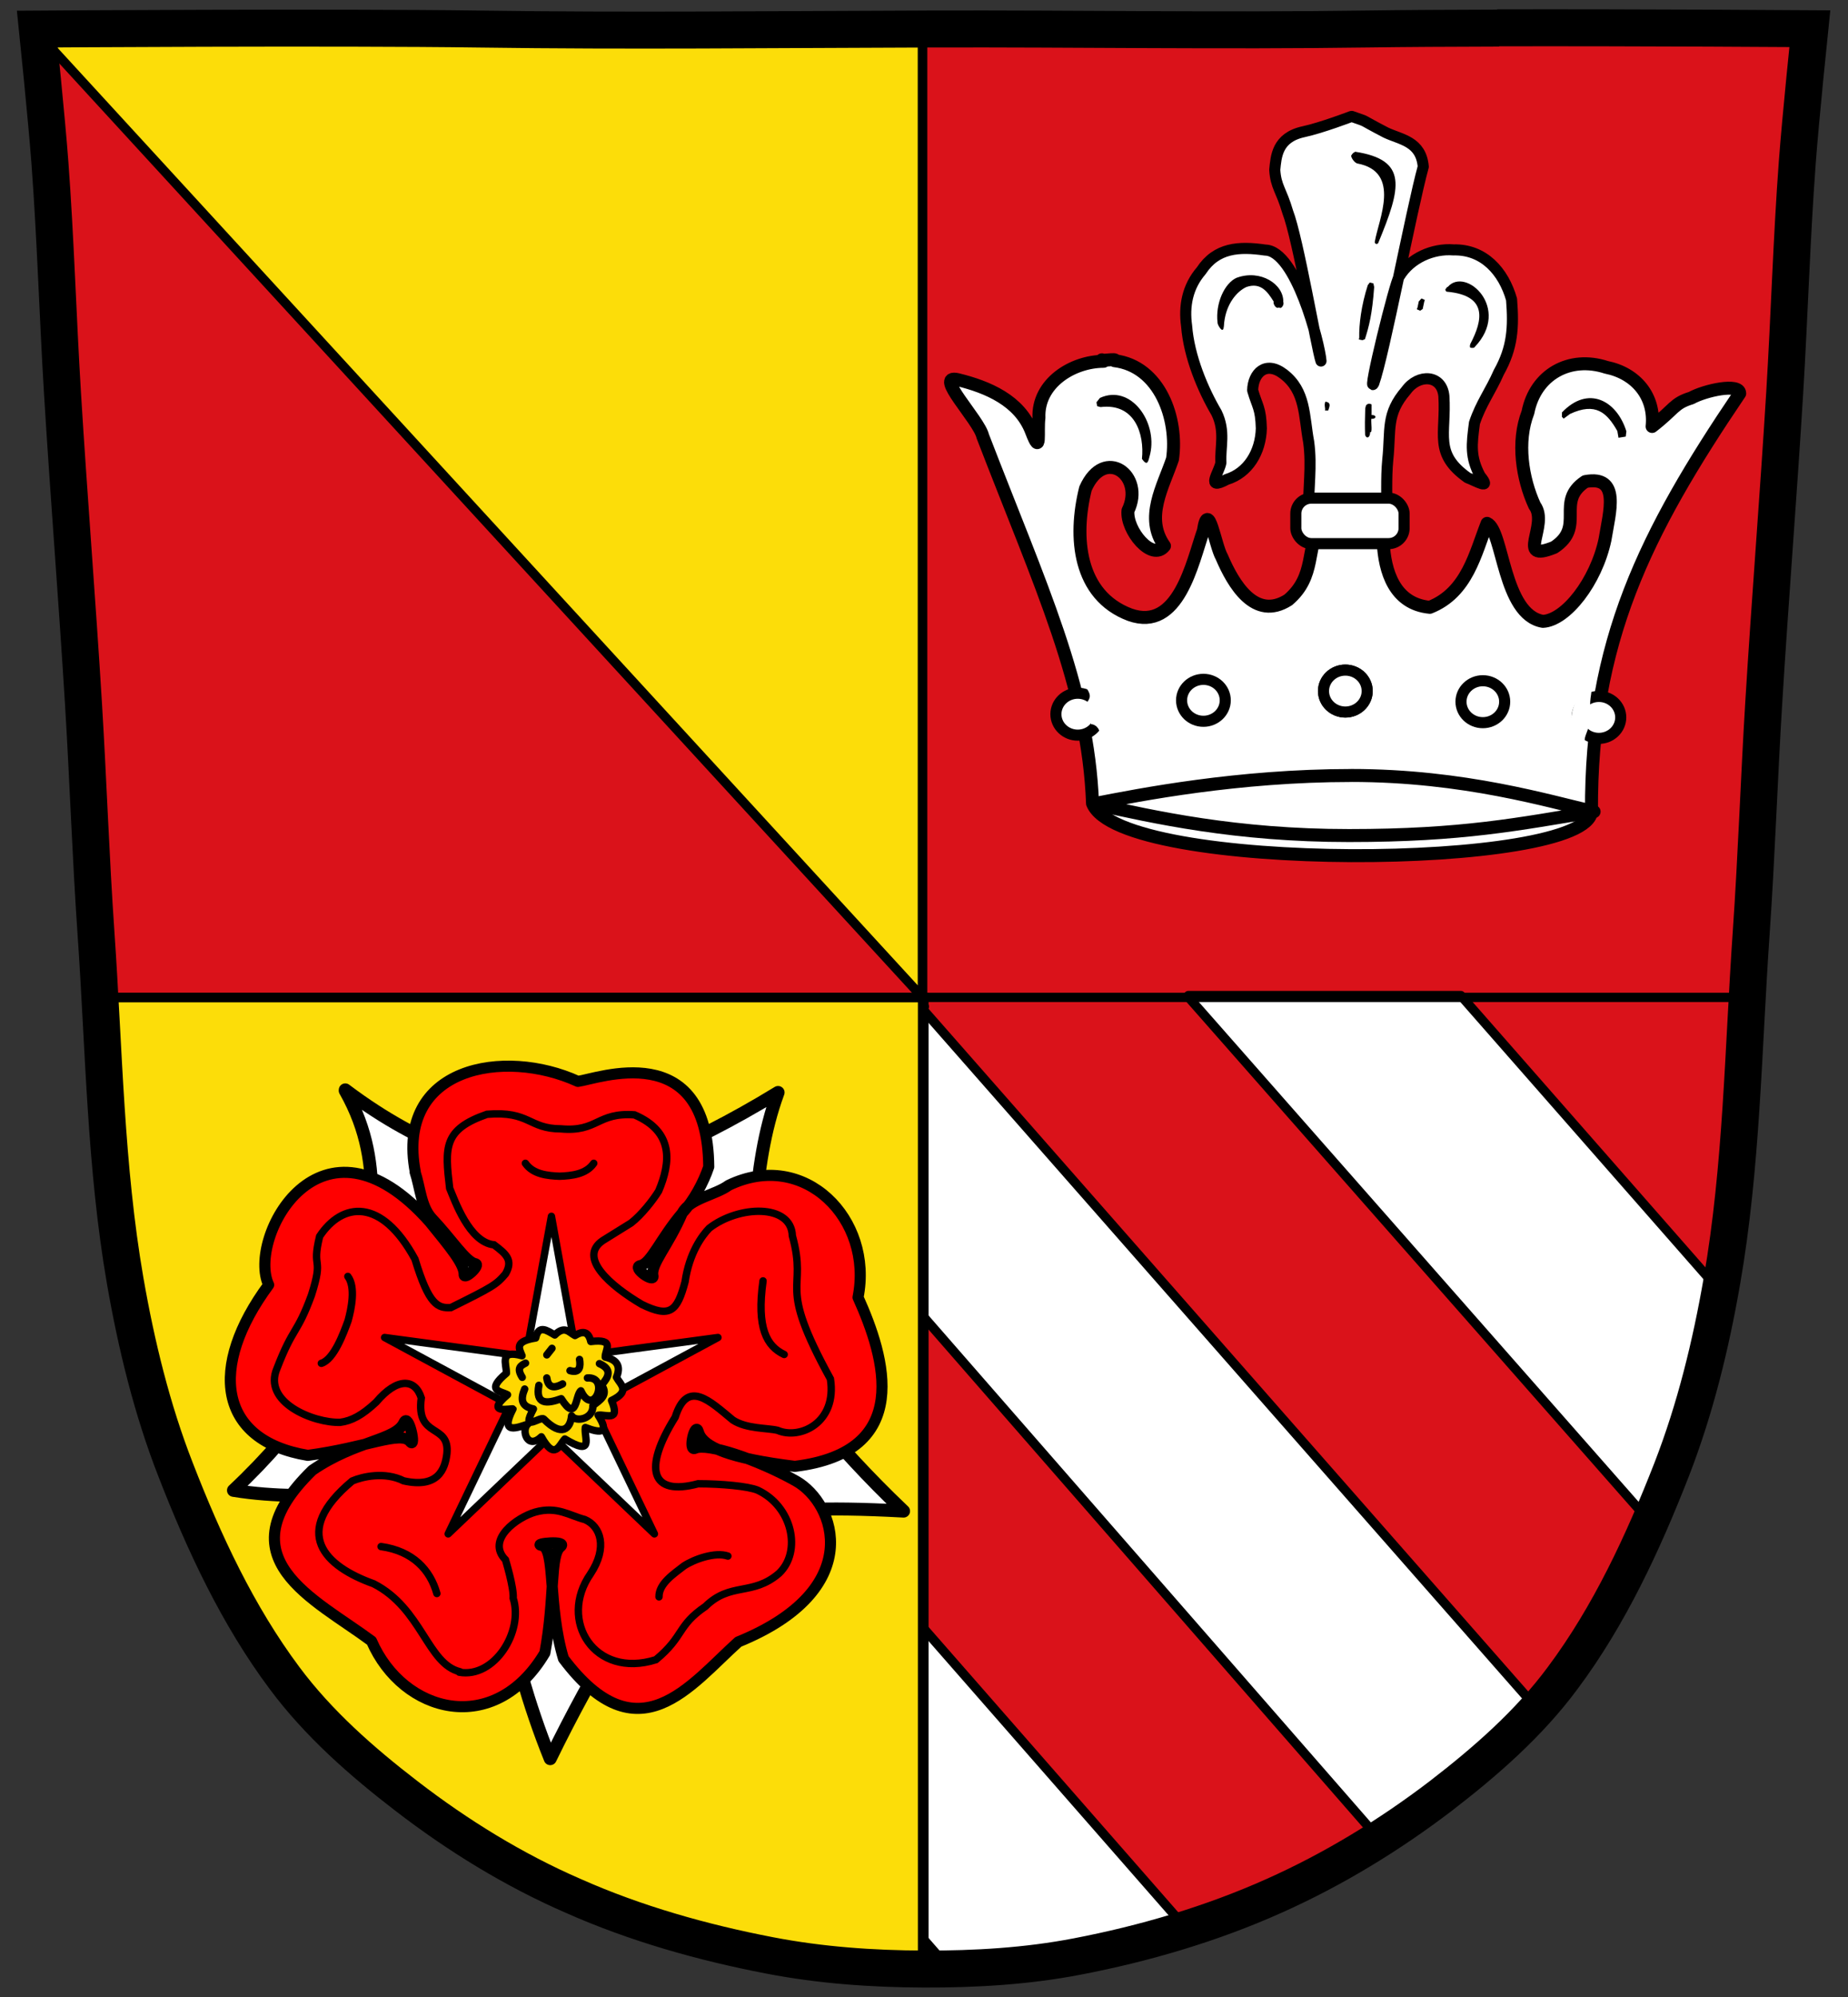 <svg width="500" height="540" version="1.1" viewBox="0 0 500 540" xmlns="http://www.w3.org/2000/svg" xmlns:xlink="http://www.w3.org/1999/xlink">
 <rect x="0" y="0" width="500" height="540" fill="#333333" stroke="none"/>
 <g transform="translate(-66.6 -41.3)"></g>
 <g transform="translate(-66.4 -41.3)">
  <path d="m472 48.9c-13.1 0.027-25.6 0.099-35.5 0.24-39.6 0.562-78.5-0.107-118 0-1.33 0.004-2.66 0.018-3.99 0.022-39.3 0.107-78.1 0.562-118 0-39.6-0.562-120 0-120 0s2.5 24.1 3.4 36.2c1.54 20.7 2.13 41.5 3.4 62.3 1.71 27.9 3.96 55.9 5.67 83.8 1.27 20.8 1.96 41.5 3.4 62.3 2.18 31.4 2.52 63 7.91 94 3.02 17.3 7.23 34.6 13.6 50.9 7.69 19.8 16.8 39.4 29.5 56.4 9.16 12.3 20.9 22.6 33 31.9 13.9 10.7 29 20 45.1 27 16.9 7.5 35 12.6 53.2 16.1 13.7 2.64 27.7 3.64 41.7 3.68 13.9 0.047 27.8-0.762 41.4-3.38 18.3-3.51 36.4-8.83 53.3-16.4 16-7.13 31.2-16.4 45.1-27 12.1-9.31 23.9-19.6 33-31.9 12.7-17 21.8-36.7 29.5-56.4 6.37-16.4 10.6-33.7 13.6-51 5.39-31 5.73-62.6 7.91-94 1.44-20.7 2.13-41.5 3.4-62.3 1.71-27.9 3.96-55.8 5.67-83.8 1.27-20.8 1.86-41.5 3.4-62.3 0.897-12.1 3.4-36.2 3.4-36.2s-45.2-0.319-84.6-0.24" fill="#da121a" stroke-width=".501"/>
  <g stroke="#000" stroke-width="2.51">
   <path d="m388 311 125 142c2.08-4.79 4.05-9.64 5.94-14.5 5.99-15.4 10.1-31.6 13-47.9l-70.3-80.1h-73.7zm-71.5 2.47-41.6 36.5 165 189c5.53-3.55 10.9-7.35 16.1-11.3 9.46-7.25 18.6-15.1 26.6-24l-167-190zm-83.3 73.1-41.6 36.5 132 151c11.4-0.239 22.8-1.16 34-3.3 10.2-1.95 20.3-4.46 30.1-7.61l-155-177z" fill="#fff" stroke-linecap="round" stroke-linejoin="round"/>
   <path d="m93.5 311c1.43 25.8 2.47 51.6 6.89 77 3.02 17.3 7.22 34.6 13.6 51 7.69 19.8 16.8 39.4 29.5 56.4 9.16 12.3 20.9 22.6 33 31.9 13.9 10.7 29 20 45.1 27 16.9 7.5 35 12.6 53.2 16.1 13.7 2.64 27.7 3.63 41.6 3.68v-263h-223z" fill="#fcdd09"/>
   <path d="m316 311v-262l-240 0.583z" fill="#fcdd09" stroke-linejoin="round"/>
  </g>
  <g fill="none" stroke="#000">
   <path d="m472 48.9c-13.1 0.027-25.6 0.099-35.5 0.24-39.6 0.562-78.5-0.107-118 0-1.33 0.004-2.66 0.018-3.99 0.022-39.3 0.107-78.1 0.562-118 0-39.6-0.562-120 0-120 0s2.5 24.1 3.4 36.2c1.54 20.7 2.13 41.5 3.4 62.3 1.71 27.9 3.96 55.9 5.67 83.8 1.27 20.8 1.96 41.5 3.4 62.3 2.18 31.4 2.52 63 7.91 94 3.02 17.3 7.23 34.6 13.6 50.9 7.69 19.8 16.8 39.4 29.5 56.4 9.16 12.3 20.9 22.6 33 31.9 13.9 10.7 29 20 45.1 27 16.9 7.5 35 12.6 53.2 16.1 13.7 2.64 27.7 3.64 41.7 3.68 13.9 0.047 27.8-0.762 41.4-3.38 18.3-3.51 36.4-8.83 53.3-16.4 16-7.13 31.2-16.4 45.1-27 12.1-9.31 23.9-19.6 33-31.9 12.7-17 21.8-36.7 29.5-56.4 6.37-16.4 10.6-33.7 13.6-51 5.39-31 5.73-62.6 7.91-94 1.44-20.7 2.13-41.5 3.4-62.3 1.71-27.9 3.96-55.8 5.67-83.8 1.27-20.8 1.86-41.5 3.4-62.3 0.897-12.1 3.4-36.2 3.4-36.2s-45.2-0.319-84.6-0.24z" stroke-width="10"/>
   <path d="m316 48.8v529" stroke-width="2.51"/>
   <path d="m539 311h-446" stroke-width="2.51"/>
  </g>
  <path d="m365 139c-8.48 0.037-17.9 5.94-17.5 15.3-0.496 3.58 0.69 10.8-2.03 3.67-3.21-8.37-11.8-12-19.9-14-6.73-1.62 5.69 10.8 6.73 15.3 15.6 40.5 28.5 67.5 29.7 99.3 7.56 18.9 134 18 135 2.12-0.239-45.7 14.5-75.2 40.1-113 6e-3 -2.89-9.44-0.811-13.1 1.23-4.77 1.45-4.58 3.06-10.6 7.7 0.85-8.15-4.4-14.4-12.4-16-9.92-3.23-19.2 1.96-21.2 12.2-3.09 7.94-1.54 17.9 1.82 25.2 3.93 5.24-5.38 15.6 5.27 11.3 8.66-5.67 0.18-12.3 8.42-17.8 9.62-1.8 6.55 8.23 5.34 15.7-2.42 11.4-10.6 21.8-16.8 22.1-10.8-1.79-10.7-24.6-15.1-26.5-3.17 8-5.35 18.7-15.5 22.7-9.66-0.916-12.2-9.85-12.6-17.5 0.156-10.1-10.5-4.86-16.8-6.31-4.11 7.96-1.4 15.4-8.89 21.8-9.03 5.77-14.9-4.35-18-11.6-1.82-3.13-3.62-15.9-4.97-7.09-3.02 8.66-6.72 27.4-19.9 22.7-13.9-5.25-15.3-20.9-12-34.1 5.13-11.6 16.1-3.5 11.5 5.94-0.561 5.33 6.55 13.9 9.87 9.57-5.44-7.66-0.359-16 2.18-23.5 1.56-10.8-3.38-25.1-15.7-26.6 1.06-0.715-4.44 0.272-3.41-0.236z" fill="#fff" stroke="#000" stroke-linejoin="round" stroke-width="3.51"/>
  <path d="m432 251c-30.7 0-57.2 5.2-69.7 7.65 16.4 3.61 38.4 8.59 69.1 8.59s45.9-3.13 66.3-6.47c-12-2.7-35-9.78-65.7-9.78z" fill="none" stroke="#000" stroke-linecap="round" stroke-linejoin="round" stroke-width="3.51"/>
  <g fill="#fff" stroke="#000" stroke-linejoin="round" stroke-width="3">
   <path id="path360" d="m392 225c-3.26 0-5.91 2.54-5.91 5.67 0 3.13 2.64 5.67 5.91 5.67 3.26 0 5.91-2.54 5.91-5.67 0-3.13-2.64-5.67-5.91-5.67z" fill="#fff" stroke="#000" stroke-linecap="round" stroke-linejoin="round" stroke-width="3"/>
   <path d="m432 72.8s-7.96 3.05-12.9 4.12c-7.23 1.56-7.43 6.74-7.8 10.3 0.293 4.62 1.76 5.41 3.51 11.4 2.79 7.2 7.8 36.7 9 40.3-0.352-4.68-6.82-29.9-15.1-30-7.09-1.04-13.2-0.673-17.3 5.59-3.75 4.34-4.71 9.58-3.96 14.9 0.639 8.36 4.44 17.3 8.09 23.5 2.47 5.07 0.95 9.23 1.19 13.5-0.445 2.61-4.36 7.72 1.57 4.54 5.79-1.77 9.19-7.39 9.37-13.8-0.162-5.61-1.06-5.84-2.35-10.3 0.11-4.65 3.53-8.09 8.34-4.43 6.05 4.6 5.51 11.4 6.82 18.4 0.903 6.64-0.154 12.5-0.028 19.2-0.311 2.18 7.6 0.219 9.27 0.406 2.8-0.388 8.98-0.085 11.8 0.05 0.211-4.91-0.142-9.64 0.361-14.9 0.867-8.15-0.55-12.3 4.98-18.7 3.31-4.56 9.64-4.31 10.2 1.53 0.639 10.4-2.85 15.5 6.43 22.1 2.07 0.72 6.76 3.62 3.36-0.532-2.69-5.11-2.3-8.35-1.52-14.3 1.75-5.27 4.36-8.61 6.59-13.7 3.75-6.68 4.04-12.2 3.45-19.7-2.18-7.67-7.6-13.6-15.7-13.4-5.57-0.45-11.7 2.19-14.7 7.2-1.15 1.4-8.8 32.7-6.89 28.9 2.8-7.79 10.2-47 13.4-58.6-0.606-6.86-5.96-7.27-10.1-9.21-7.88-4.09-4.12-2.57-9.23-4.38z"/>
   <rect x="417" y="176" width="29.3" height="12.3" rx="4.19" stroke-linecap="round"/>
  </g>
  <g transform="translate(630 24.9)" stroke="#ffd700">
   <g shape-rendering="auto" stroke="none">
    <g>
     <path d="m-197 57.5c-0.23 0.013-0.828 0.558-0.869 0.785-0.581 0.195 0.655 2.19 1.56 2.33 11.9 2.27 5.67 15.2 4.69 21.1-0.085 0.263 0.06 0.544 0.322 0.629 0.262 0.085 0.543-0.059 0.629-0.32 6.16-14.9 8.11-22.4-6.33-24.6z" color="#000000" color-rendering="auto" dominant-baseline="auto" image-rendering="auto" solid-color="#000000" stop-color="#000000" style="font-feature-settings:normal;font-variant-alternates:normal;font-variant-caps:normal;font-variant-east-asian:normal;font-variant-ligatures:normal;font-variant-numeric:normal;font-variant-position:normal;font-variation-settings:normal;inline-size:0;isolation:auto;mix-blend-mode:normal;shape-margin:0;shape-padding:0;text-decoration-color:#000000;text-decoration-line:none;text-decoration-style:solid;text-indent:0;text-orientation:mixed;text-transform:none;white-space:normal"/>
     <path d="m-172 94c-0.231 0.006-0.74 1.36-0.477 0.395-0.235 0.181 0.047 0.823 0.317 0.881 11.2 0.996 9.72 7.74 6.39 14.1-0.103 0.257-0.242 0.925 0.016 1.03 0.256 0.101 1.01 0.131 1.11-0.125 10.1-10.5-2.43-21.9-7.24-16.3-0.038-0.008-0.078-0.011-0.117-0.01z" color="#000000" color-rendering="auto" dominant-baseline="auto" image-rendering="auto" solid-color="#000000" stop-color="#000000" style="font-feature-settings:normal;font-variant-alternates:normal;font-variant-caps:normal;font-variant-east-asian:normal;font-variant-ligatures:normal;font-variant-numeric:normal;font-variant-position:normal;font-variation-settings:normal;inline-size:0;isolation:auto;mix-blend-mode:normal;shape-margin:0;shape-padding:0;text-decoration-color:#000000;text-decoration-line:none;text-decoration-style:solid;text-indent:0;text-orientation:mixed;text-transform:none;white-space:normal"/>
     <path d="m-229 91.5c-3.35 1.49-5.78 7.03-5.18 12.1-0.045 0.625 1.14 2.46 1.44 1.9 0.275 0.033 0.337-1.69 0.369-1.97 0.611-5.08 3.43-8.32 5.99-9.52 3.9-1.34 5.74 1.29 7.39 3.94-0.238 0.498 0.594 2.15 1.47 1.57 0.546 0.632 1.46-0.777 1.13-1.47 0.146-4.78-6.15-8.9-12.6-6.54z" color="#000000" color-rendering="auto" dominant-baseline="auto" image-rendering="auto" solid-color="#000000" stop-color="#000000" style="font-feature-settings:normal;font-variant-alternates:normal;font-variant-caps:normal;font-variant-east-asian:normal;font-variant-ligatures:normal;font-variant-numeric:normal;font-variant-position:normal;font-variation-settings:normal;inline-size:0;isolation:auto;mix-blend-mode:normal;shape-margin:0;shape-padding:0;text-decoration-color:#000000;text-decoration-line:none;text-decoration-style:solid;text-indent:0;text-orientation:mixed;text-transform:none;white-space:normal"/>
    </g>
    <g fill-rule="evenodd">
     <path d="m-193 92.8-0.531 0.711c-1.78 5.54-2.39 10.7-2.31 14.2l-0.096 0.49 0.982 0.189 0.656-0.273c1.11-3.5 1.96-6.69 2.5-14.1l-0.217-0.99z" color="#000000" color-rendering="auto" dominant-baseline="auto" image-rendering="auto" solid-color="#000000" stop-color="#000000" style="font-feature-settings:normal;font-variant-alternates:normal;font-variant-caps:normal;font-variant-east-asian:normal;font-variant-ligatures:normal;font-variant-numeric:normal;font-variant-position:normal;font-variation-settings:normal;inline-size:0;isolation:auto;mix-blend-mode:normal;shape-margin:0;shape-padding:0;text-decoration-color:#000000;text-decoration-line:none;text-decoration-style:solid;text-indent:0;text-orientation:mixed;text-transform:none;white-space:normal"/>
     <path d="m-194 126-0.219 0.812c-0.096 2.88-0.114 4.85-0.031 7.25l0.25 0.438c0.642 0.618 1.17-0.425 1.09-1.25 0.735 0.353 0.229-2.4 0.344-3.59 1.45 0.091 1.49-1.11 0.062-1.03v-2.88c-0.449-0.173-0.889-0.387-1.5 0.25z" color="#000000" color-rendering="auto" dominant-baseline="auto" image-rendering="auto" solid-color="#000000" stop-color="#000000" style="font-feature-settings:normal;font-variant-alternates:normal;font-variant-caps:normal;font-variant-east-asian:normal;font-variant-ligatures:normal;font-variant-numeric:normal;font-variant-position:normal;font-variation-settings:normal;inline-size:0;isolation:auto;mix-blend-mode:normal;shape-margin:0;shape-padding:0;text-decoration-color:#000000;text-decoration-line:none;text-decoration-style:solid;text-indent:0;text-orientation:mixed;text-transform:none;white-space:normal"/>
     <path d="m-179 97.1-0.732 0.811-0.345 1.65-0.199 0.459 0.916 0.4 0.687-0.457 0.433-2.04 0.155-0.415z" color="#000000" color-rendering="auto" dominant-baseline="auto" image-rendering="auto" solid-color="#000000" stop-color="#000000" style="font-feature-settings:normal;font-variant-alternates:normal;font-variant-caps:normal;font-variant-east-asian:normal;font-variant-ligatures:normal;font-variant-numeric:normal;font-variant-position:normal;font-variation-settings:normal;inline-size:0;isolation:auto;mix-blend-mode:normal;shape-margin:0;shape-padding:0;text-decoration-color:#000000;text-decoration-line:none;text-decoration-style:solid;text-indent:0;text-orientation:mixed;text-transform:none;white-space:normal"/>
    </g>
   </g>
   <g>
    <path d="m-205 125c-0.416 1.03 0.036 1.56-0.09 2.43l0.863-0.035c0.372-1.14 0.862-2.14-0.773-2.39z" color="#000000" color-rendering="auto" dominant-baseline="auto" fill-rule="evenodd" image-rendering="auto" shape-rendering="auto" solid-color="#000000" stop-color="#000000" stroke="none" style="font-feature-settings:normal;font-variant-alternates:normal;font-variant-caps:normal;font-variant-east-asian:normal;font-variant-ligatures:normal;font-variant-numeric:normal;font-variant-position:normal;font-variation-settings:normal;inline-size:0;isolation:auto;mix-blend-mode:normal;shape-margin:0;shape-padding:0;text-decoration-color:#000000;text-decoration-line:none;text-decoration-style:solid;text-indent:0;text-orientation:mixed;text-transform:none;white-space:normal"/>
   </g>
   <path d="m-141 128-8e-3 1.1 0.47 0.502 1.73-1.27c6.9-3.22 9.97-0.366 12.8 4.62l0.313 1.82 1.96-0.317 0.173-1.42c-2.59-8.35-10.4-12.6-17.5-5.03z" color="#000000" color-rendering="auto" dominant-baseline="auto" fill-rule="evenodd" image-rendering="auto" shape-rendering="auto" solid-color="#000000" stop-color="#000000" stroke="none" style="font-feature-settings:normal;font-variant-alternates:normal;font-variant-caps:normal;font-variant-east-asian:normal;font-variant-ligatures:normal;font-variant-numeric:normal;font-variant-position:normal;font-variation-settings:normal;inline-size:0;isolation:auto;mix-blend-mode:normal;shape-margin:0;shape-padding:0;text-decoration-color:#000000;text-decoration-line:none;text-decoration-style:solid;text-indent:0;text-orientation:mixed;text-transform:none;white-space:normal"/>
   <path d="m-266 124-0.939 1.19 0.197 1.04 0.91 0.246c9.34-1.14 11.9 7.37 11.2 14 1.66 2.38 1.75 0.306 2.24-1.38 1.97-8.67-5.27-18.9-13.6-15.1z" color="#000000" color-rendering="auto" dominant-baseline="auto" fill-rule="evenodd" image-rendering="auto" shape-rendering="auto" solid-color="#000000" stop-color="#000000" stroke="none" style="font-feature-settings:normal;font-variant-alternates:normal;font-variant-caps:normal;font-variant-east-asian:normal;font-variant-ligatures:normal;font-variant-numeric:normal;font-variant-position:normal;font-variation-settings:normal;inline-size:0;isolation:auto;mix-blend-mode:normal;shape-margin:0;shape-padding:0;text-decoration-color:#000000;text-decoration-line:none;text-decoration-style:solid;text-indent:0;text-orientation:mixed;text-transform:none;white-space:normal"/>
  </g>
  <use transform="translate(38.4 -2.5)" width="100%" height="100%" xlink:href="#path360"/>
  <use transform="translate(107 4.62)" width="100%" height="100%" xlink:href="#path360"/>
  <use transform="translate(38.4 -2.5)" width="100%" height="100%" xlink:href="#path360"/>
  <use transform="translate(-34,3.75)" width="100%" height="100%" xlink:href="#path360"/>
  <g transform="translate(-197 -11.5)">
   <g transform="translate(412 16.7)" stroke="#000" stroke-linecap="round">
    <g>
     <g stroke-linejoin="round">
      <path d="m-55.2 331c12.3 21.7 4.42 38.9 7.37 60.3-12.2 16.8-18.3 29.6-37.6 47.8 22.6 3.67 42.2-1.68 62.5 4.95 9.91 12.7 10.8 37 23.2 67.6 12.1-24.8 23-41.4 34.5-59.9 17.9-3.21 15.5-9.54 61.1-7.04-20.3-19.3-27-30.8-43.2-44.9 3.32-24.7 1.58-47.4 9.25-68.3-25.8 15.8-45.4 22.3-62 28.4-18.3-11-32.8-12.3-55.1-29.1z" fill="#fff" stroke-width="3.51"/>
      <path d="m-36.3 353c1.39 4.16 1.59 9.41 4.57 12.6 5.31 5.61 9.14 11.7 11.7 12.2 1.64 0.284-3.05 4.59-2.99 2.94 0.093-2.85-3.98-7.63-9.29-14.2-29.6-33.4-49.5 4.48-43.6 17-16.4 22.2-13.7 42.1 10.6 46.1 15.9-2.11 25.2-6.79 27.7-3.69 1.69 2.1-0.403-7.98-1.67-5.2-2.23 4.89-12.9 4.76-24.8 12.9-24.5 23.8 0.522 34.7 16 46.2 8.51 19.6 33.3 26.1 46.9 3.22 2.79-15 1.33-26.4 4.18-28.7 2.35-1.87-7.79-0.837-4.99-0.356 3.78 0.649 1.55 16.3 5.85 30.6 20.2 26.8 34.2 7.23 47.3-4.54 34.6-14.1 26.4-37.4 15.6-43.5-10.5-5.89-24.1-10.4-27.3-8.84-2 0.939 0.061-7.52 0.891-4.48 1.15 4.22 8.6 7.18 26.1 9.36 32.1-3.9 24.5-29.3 17.1-45.7 4.22-21.1-14.5-40.2-35-30.3-3.52 2.6-10.4 3.56-12.5 7.38-3.82 9.01-8.68 13.9-7.99 17.1 0.455 2.06-5.85-2.28-3.38-2.78 2.9-0.585 5.45-7.34 11.4-14.3 2.98-3.21 5.7-8.24 7.08-12.4-0.301-35.2-30.1-23.8-35.4-23.1-19.9-9.11-49.4-4.02-44 24.5z" fill="#f00" stroke-width="3"/>
      <path d="m0.597 365-6.94 37.9-38.2-5.13 33.9 18.3-16.7 34.8 27.9-26.6 27.9 26.6-16.7-34.8 33.9-18.3-38.2 5.13z" fill="#fff" stroke-width="2"/>
     </g>
     <path d="m-30.4 467c-1.78-6.35-6.46-11.5-15.1-12.7m75.2 13.6c-0.074-3.61 4.15-6.3 6.74-8.35m11.9-2.68c-3.41-1.19-9.12 0.849-11.9 2.68m-98.1-54.8c3.46-1.05 6.08-8.37 7.23-11.5m-0.057-12c2.18 2.88 0.948 8.78 0.057 12m118 9.11c-4.71-2.23-7.51-7.13-5.72-19.9m-45.8-31.8c-2.06 2.97-5.95 3.37-9.25 3.5m-9.25-3.5c2.06 2.97 5.95 3.37 9.25 3.5m-26.9 134c-8.89-2.08-10.3-17.1-23.4-23.8-13.2-4.72-22.6-13.8-5.79-27.8 2.68-1.15 8.77-2.6 13.9-0.031 9.31 2.09 11.2-3.16 11.7-7.33 0.836-8.4-8.43-3.91-6.93-15.1-1.67-5.24-6.51-5.58-12.2 1.15-3.81 3.57-6.68 5.06-9.73 5.46-7.25 0.216-21.1-5.43-17.1-14.6 4.39-11.4 5.38-9.07 9.32-19.8 3.46-10.9-0.076-6.58 2.21-15.9 6.08-9.19 16.7-10.6 25.8 6.17 3.79 12.5 6.21 13.3 9.71 13.1 11.3-5.6 12.3-6.18 14.8-9.14 2.08-3.66 0.238-5.3-3.13-7.83-6.73-0.693-10.6-12-12-15.3-1.32-11.1-1.68-15.9 10.1-20 11.6-0.955 11.2 3.93 20 3.94 10 0.898 9.75-4.51 19.9-3.79 10.7 4.58 9.81 12.9 6.55 20.6-1.49 2.43-4.64 6.46-7.48 8.65l-7.58 4.71c-6.93 4.61 2.03 12.3 10.5 17.3 7.64 3.73 9.56 1.91 11.7-6.1 1.14-7.87 4.6-12.5 6.53-14.5 7.94-6.18 22.2-6.7 22.5 2.05 4.3 15.7-4.46 11.8 10.3 38.7 1.85 11.9-8.33 16.5-14.3 13.9-2.77-0.677-8.38-0.355-12.1-2.78-6.26-5.15-12.3-11.2-15.6-0.775-8.8 14.1-6.51 21.4 6.21 18 6.28 0.012 13.5 0.657 16.1 1.74 9.41 4.4 12 16.6 5.77 22.5-7.22 6.21-13.1 2.26-19.9 8.94-7.74 5.28-5.66 7.98-13.4 14.4-16.6 5.25-26.5-10.6-17.7-23.2 4.74-7.18 2.73-12.9-1.53-14.7-4.14-1.06-7.5-3.67-13.4-2.02-4.89 1.39-13.4 7.45-8.07 12.9 0 0 2.31 7.57 2.09 10.4 2.85 8.99-5.09 21.7-14.6 20" fill="none" stroke-width="2"/>
    </g>
    <g transform="translate(1.26 -1.3)" stroke-linejoin="round" stroke-width="2">
     <path d="m-8.63 404c-6.29-1.73-4.18 2.22-4.21 4.72-5.67 4.76-1.66 4.8 0.295 5.83-6.49 5.5 1.35 3.59 1.48 3.84-3.76 7.22 1.4 4.94 3.99 4.13-1.78 1.46-0.172 7.09 3.69 3.4 3.63 6.57 4.83 2.21 6.35 0.59 8.07 4.85 5.17-0.341 5.54-3.1 4.36 1.68 6.56 1.47 3.47-3.32 1.99-0.356 6.14 1.97 3.62-3.99 5.25-2.52 2.38-4.31 1.33-6.27 1.23-2.89 0.276-4.74-3.03-5.46-0.098-1.89 2.88-5.03-3.91-4.21-0.654-2.86-2.25-2.88-4.28-1.62-1.57-0.827-2.78-2.82-5.46-0.148-2.12-1.22-4.37-2.89-5.17 0.812-5.92 0.929-4.41 2.92-3.69 4.8z" fill="#ffd700" fill-rule="evenodd"/>
     <g fill="none">
      <path d="m-7.9 413c-1.08 2.57-1.08 4.7 2.36 5.39-3.54 6.62 1.86 1.87 2.8 2.73 4.89 4.93 7.2 2.66 7.53-0.886 1.12 1.82 5.92 0.896 5.76-2.73 1.85-1.5 4.29-2.79 2.36-5.61 1.95-2.15 2.92-4.19-0.59-5.76"/>
      <path d="m-4.06 412c-0.987 5.24 2.14 5.05 6.05 3.62 4.25 6.72 3.81-0.992 5.31-2.14 3.48 7.48 7.92-3.92 1.77-3.47"/>
      <path d="m-7.67 406c-1.24 0.649-2.52 1.27-0.886 3.84"/>
      <path d="m6.94 405c0.283 1.7 0.209 3.86-2.58 3.03"/>
      <path d="m-1.92 410c0.325 2.15 1.41 3.2 4.28 1.62"/>
      <path d="m-0.514 402-1.4 1.77"/>
     </g>
    </g>
   </g>
  </g>
  <g transform="translate(10 7)" fill="#fff" fill-rule="evenodd" shape-rendering="auto">
   <path d="m352 223c1.5 1.82 1.77 5.28 1.55 7.68l-0.221 0.369" color="#000000" color-rendering="auto" dominant-baseline="auto" image-rendering="auto" solid-color="#000000" stop-color="#000000" style="font-feature-settings:normal;font-variant-alternates:normal;font-variant-caps:normal;font-variant-east-asian:normal;font-variant-ligatures:normal;font-variant-numeric:normal;font-variant-position:normal;font-variation-settings:normal;inline-size:0;isolation:auto;mix-blend-mode:normal;shape-margin:0;shape-padding:0;text-decoration-color:#000000;text-decoration-line:none;text-decoration-style:solid;text-indent:0;text-orientation:mixed;text-transform:none;white-space:normal"/>
   <path d="m352 221c-0.457 5e-3 -1.05-0.572-1.4-0.281 0.908 1.51 0.901 2.22-0.122 3.55 0.745 0.904 1.2 3.81 1.08 5.88 0.989-0.158 2.97 1.33 2.09 3.2 0.947 0.568 0.847-0.329 1.42-1.28l0.221-0.369c0.155-0.258 0.25-0.548 0.277-0.848 0.246-2.71 0.221-6.44-2-9.13-0.384-0.467-0.96-0.735-1.56-0.729z" color="#000000" color-rendering="auto" dominant-baseline="auto" image-rendering="auto" solid-color="#000000" stop-color="#000000" style="font-feature-settings:normal;font-variant-alternates:normal;font-variant-caps:normal;font-variant-east-asian:normal;font-variant-ligatures:normal;font-variant-numeric:normal;font-variant-position:normal;font-variation-settings:normal;inline-size:0;isolation:auto;mix-blend-mode:normal;shape-margin:0;shape-padding:0;text-decoration-color:#000000;text-decoration-line:none;text-decoration-style:solid;text-indent:0;text-orientation:mixed;text-transform:none;white-space:normal"/>
   <path d="m485 224c-1.5 1.82-1.77 5.28-1.55 7.68l0.221 0.369" color="#000000" color-rendering="auto" dominant-baseline="auto" image-rendering="auto" solid-color="#000000" stop-color="#000000" style="font-feature-settings:normal;font-variant-alternates:normal;font-variant-caps:normal;font-variant-east-asian:normal;font-variant-ligatures:normal;font-variant-numeric:normal;font-variant-position:normal;font-variation-settings:normal;inline-size:0;isolation:auto;mix-blend-mode:normal;shape-margin:0;shape-padding:0;text-decoration-color:#000000;text-decoration-line:none;text-decoration-style:solid;text-indent:0;text-orientation:mixed;text-transform:none;white-space:normal"/>
   <path d="m487 221c-0.58 0.015-3.04 1.39-3.41 1.84-2.22 2.69-2.25 6.42-2 9.13 0.028 0.3 0.122 0.59 0.277 0.848l0.223 0.369c0.568 0.946 2.16 2.29 3.11 1.72-0.312-1.39 1.05-3.18 0.834-3.94-0.115-2.07-0.104-4.68 0.641-5.58-0.156-1.96 0.256-2.95 0.327-4.38z" color="#000000" color-rendering="auto" dominant-baseline="auto" image-rendering="auto" solid-color="#000000" stop-color="#000000" style="font-feature-settings:normal;font-variant-alternates:normal;font-variant-caps:normal;font-variant-east-asian:normal;font-variant-ligatures:normal;font-variant-numeric:normal;font-variant-position:normal;font-variation-settings:normal;inline-size:0;isolation:auto;mix-blend-mode:normal;shape-margin:0;shape-padding:0;text-decoration-color:#000000;text-decoration-line:none;text-decoration-style:solid;text-indent:0;text-orientation:mixed;text-transform:none;white-space:normal"/>
  </g>
  <use transform="translate(75.6 .375)" width="100%" height="100%" xlink:href="#path360"/>
 </g>
</svg>
